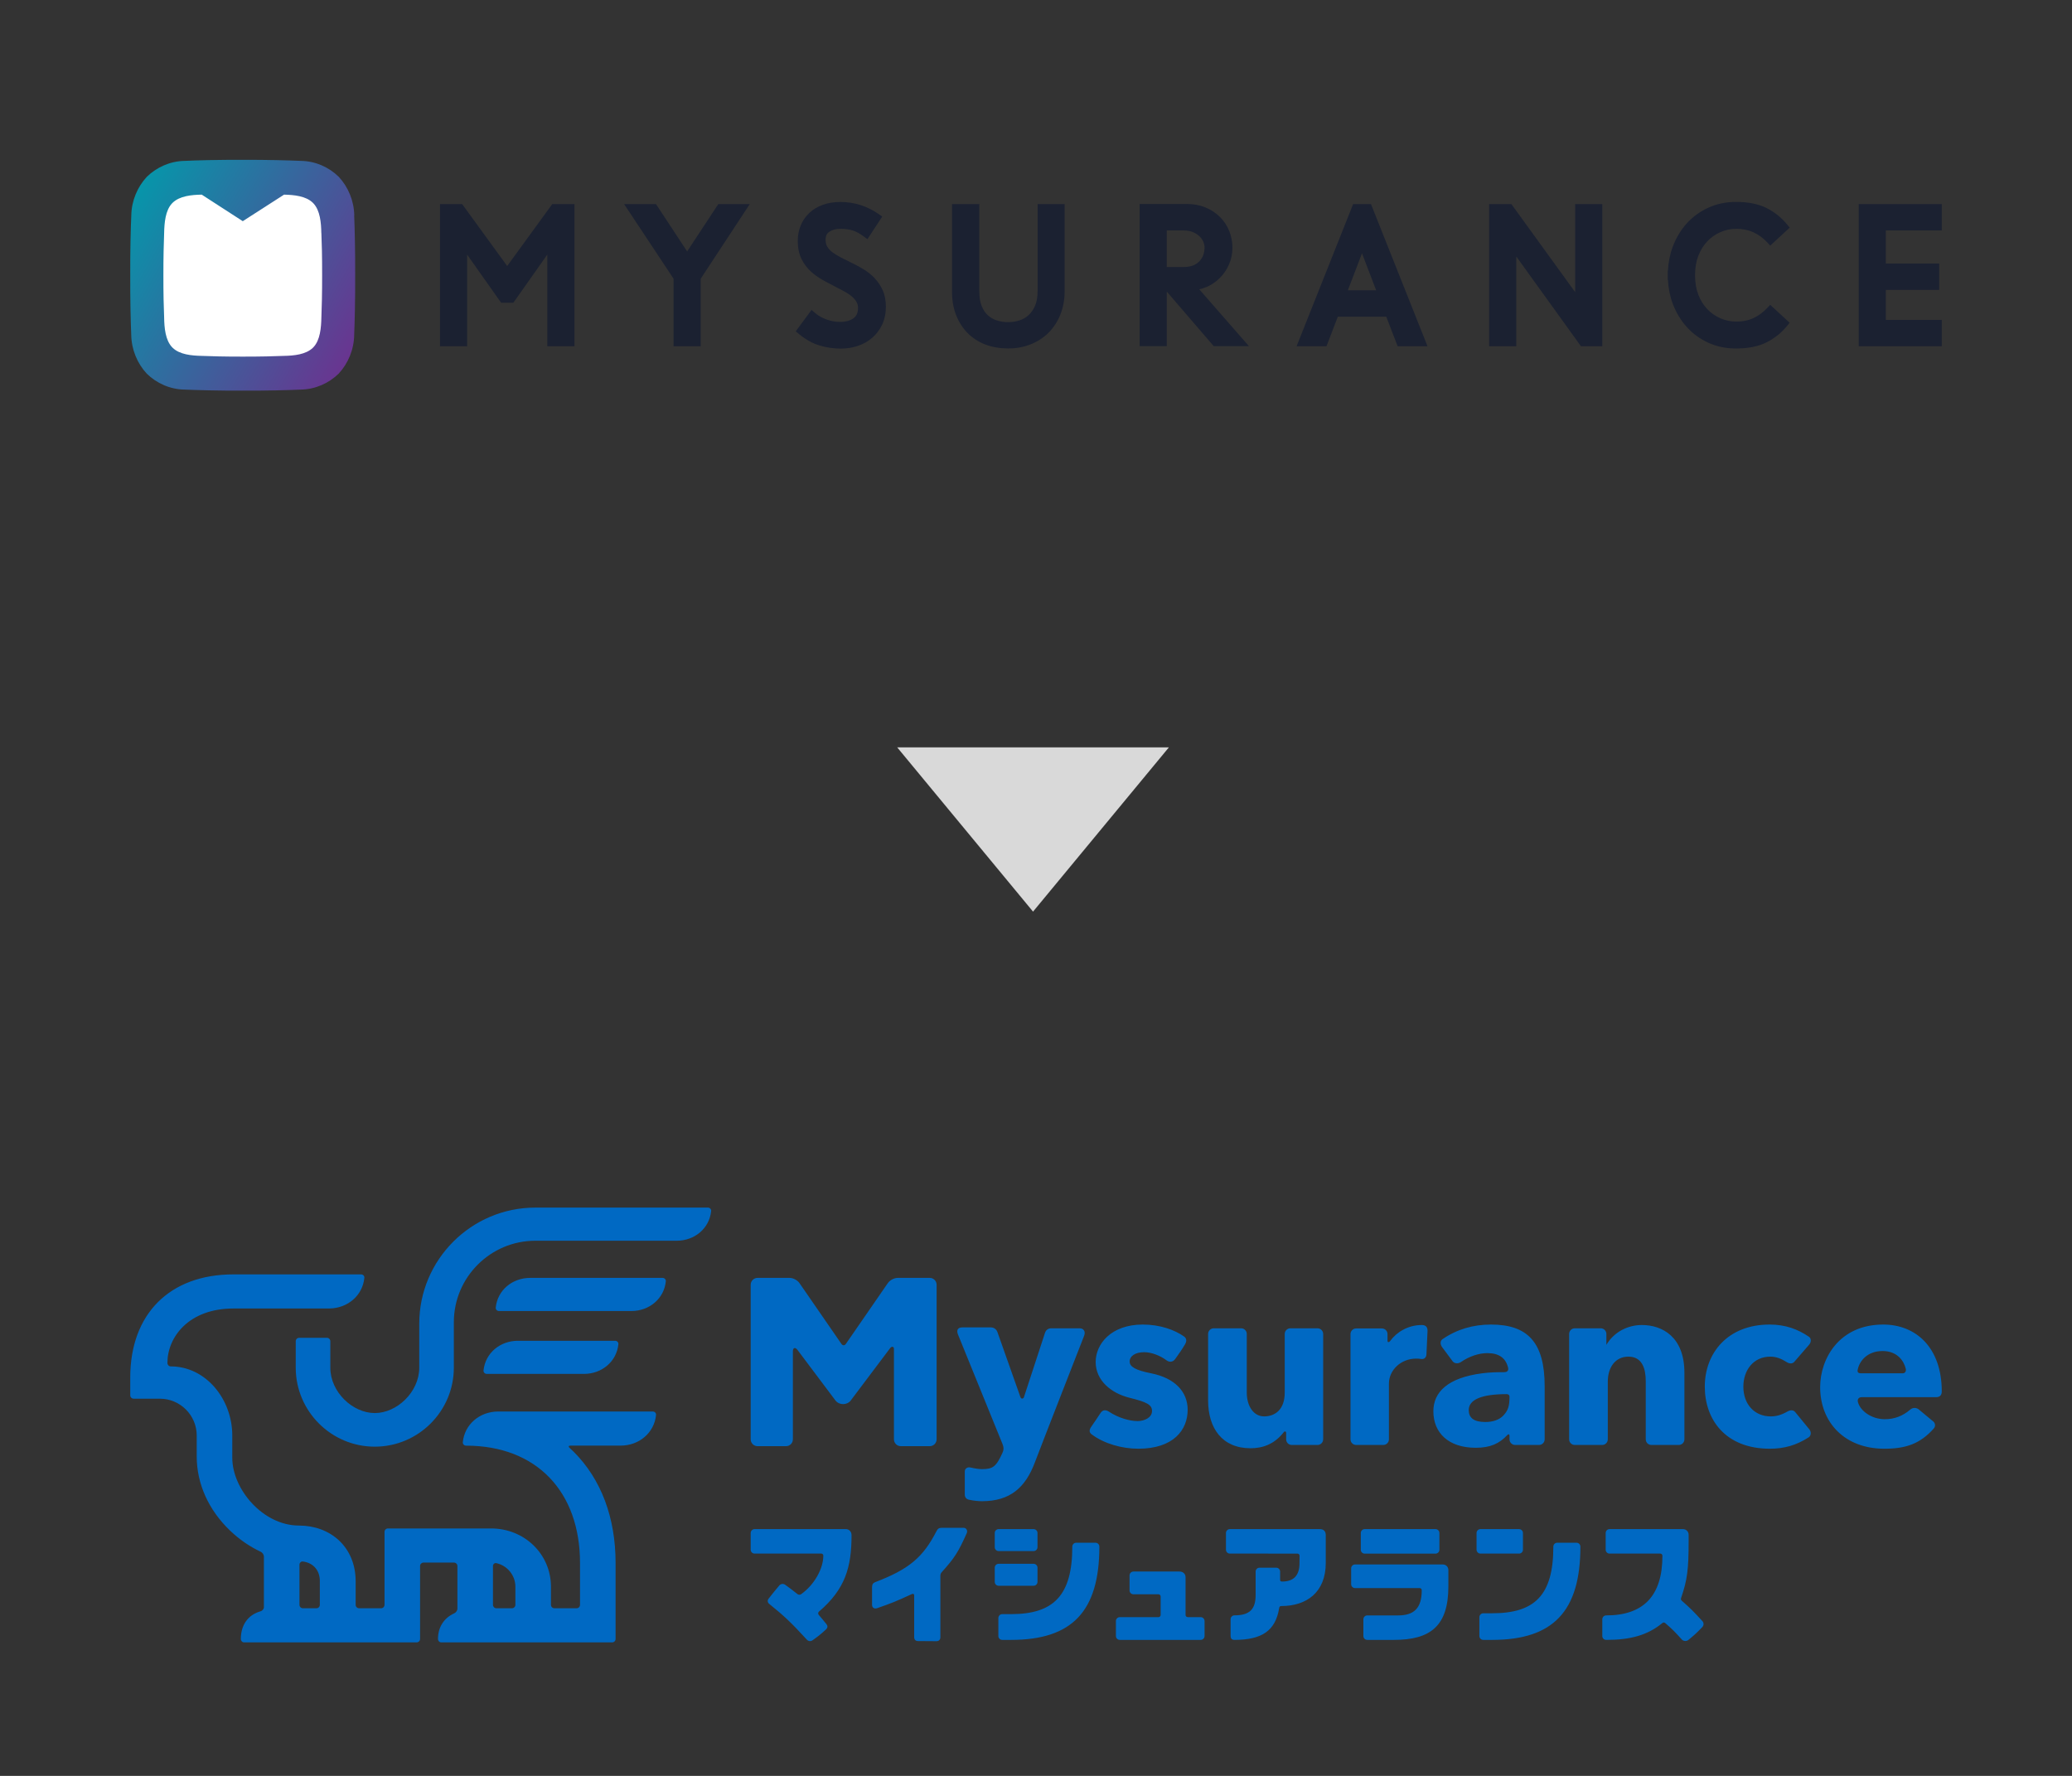 <svg width="350" height="300" viewBox="0 0 350 300" fill="none" xmlns="http://www.w3.org/2000/svg">
<rect x="0" y="0" width="350" height="300" fill="#333333" stroke="none"/>
<g clip-path="url(#clip0_154_469)">
<path d="M116.071 42.474L110.809 34.477H105.422L113.779 47.083V58.496H118.364V47.083L126.65 34.477H121.334L116.071 42.474Z" fill="#1B2131"/>
<path d="M147.743 46.984C147.199 46.419 146.575 45.917 145.897 45.505C145.246 45.11 144.595 44.752 143.953 44.447L142.017 43.479C141.473 43.201 140.991 42.905 140.59 42.6C140.224 42.322 139.939 42.008 139.734 41.659C139.547 41.345 139.457 40.95 139.457 40.475C139.457 39.865 139.654 39.453 140.073 39.166C140.581 38.817 141.188 38.655 141.919 38.655C142.775 38.655 143.498 38.754 144.069 38.942C144.648 39.13 145.255 39.462 145.879 39.928L146.521 40.404L149.028 36.584L148.421 36.163C147.485 35.508 146.459 34.997 145.389 34.648C144.3 34.298 143.15 34.119 141.955 34.119C140.875 34.119 139.877 34.28 139.002 34.594C138.111 34.917 137.343 35.374 136.71 35.974C136.077 36.566 135.586 37.283 135.256 38.09C134.926 38.888 134.757 39.758 134.757 40.681C134.757 41.865 134.971 42.896 135.39 43.748C135.8 44.581 136.353 45.317 137.04 45.926C137.691 46.509 138.441 47.02 139.252 47.459C140.019 47.872 140.804 48.284 141.616 48.706C142.08 48.939 142.552 49.19 142.998 49.45C143.4 49.683 143.756 49.943 144.051 50.221C144.327 50.481 144.55 50.768 144.72 51.081C144.862 51.35 144.934 51.646 144.934 51.996C144.934 52.821 144.693 53.377 144.193 53.753C143.623 54.166 142.847 54.381 141.866 54.381C141.518 54.381 141.152 54.345 140.786 54.282C140.412 54.219 140.037 54.121 139.671 53.986C139.306 53.852 138.94 53.699 138.601 53.511C138.271 53.332 137.977 53.126 137.709 52.892L137.085 52.355L134.418 55.968L134.971 56.434C136.086 57.357 137.254 58.012 138.441 58.361C139.6 58.711 140.804 58.89 142.017 58.89C143.034 58.89 144.006 58.738 144.907 58.433C145.826 58.128 146.646 57.662 147.342 57.052C148.047 56.443 148.608 55.69 149.019 54.82C149.429 53.941 149.643 52.928 149.643 51.817C149.643 50.768 149.465 49.835 149.117 49.055C148.778 48.293 148.314 47.603 147.752 47.02L147.743 46.984Z" fill="#1B2131"/>
<path d="M175.268 49.208C175.268 50.185 175.125 51.01 174.839 51.655C174.554 52.301 174.188 52.83 173.742 53.242C173.296 53.646 172.779 53.941 172.199 54.13C170.986 54.515 169.604 54.515 168.391 54.13C167.82 53.95 167.303 53.654 166.866 53.26C166.429 52.866 166.081 52.337 165.822 51.691C165.555 51.028 165.421 50.194 165.421 49.208V34.477H160.81V49.226C160.81 50.714 161.041 52.059 161.505 53.233C161.969 54.417 162.629 55.439 163.467 56.281C164.306 57.124 165.323 57.779 166.5 58.218C167.651 58.648 168.935 58.864 170.309 58.864C171.682 58.864 172.904 58.63 174.064 58.182C175.223 57.725 176.249 57.07 177.096 56.228C177.943 55.385 178.621 54.363 179.103 53.17C179.584 51.978 179.834 50.66 179.834 49.226V34.477H175.277V49.208H175.268Z" fill="#1B2131"/>
<path d="M203.747 48.517C204.594 48.15 205.361 47.639 206.021 46.984C206.681 46.339 207.208 45.568 207.591 44.698C207.984 43.819 208.18 42.869 208.18 41.856C208.18 40.843 207.993 39.901 207.636 39.005C207.27 38.108 206.744 37.319 206.057 36.638C205.379 35.966 204.559 35.428 203.622 35.042C202.686 34.657 201.633 34.459 200.5 34.459H192.509V58.478H197.093V49.261L205.022 58.478H210.972L202.579 48.876C202.98 48.786 203.372 48.661 203.747 48.49V48.517ZM202.641 39.946C202.917 40.215 203.132 40.52 203.265 40.843C203.399 41.166 203.47 41.479 203.47 41.766C203.47 42.77 203.167 43.568 202.552 44.187C201.936 44.806 201.062 45.11 199.876 45.11H197.084V38.933H199.938C200.563 38.933 201.098 39.032 201.535 39.22C201.981 39.417 202.356 39.659 202.641 39.946Z" fill="#1B2131"/>
<path d="M266.074 49.351L255.3 34.477H251.545V58.496H256.129V43.326L267.055 58.496H270.659V34.477H266.074V49.351Z" fill="#1B2131"/>
<path d="M328.001 38.933V34.477H313.971V58.496H328.001V54.04H318.555V48.974H327.564V44.519H318.555V38.933H328.001Z" fill="#1B2131"/>
<path d="M85.674 44.94L78.066 34.477H74.32V58.496H78.905V43.004L84.64 51.135H86.718L92.453 43.004V58.496H97.037V34.477H93.282L85.674 44.94Z" fill="#1B2131"/>
<path d="M286.892 43.192C287.258 42.241 287.766 41.425 288.399 40.762C289.024 40.099 289.773 39.579 290.62 39.211C291.459 38.843 292.368 38.655 293.305 38.655C294.375 38.655 295.347 38.852 296.195 39.247C297.051 39.641 297.836 40.215 298.514 40.941L299.031 41.488L302.313 38.458L301.858 37.902C300.922 36.755 299.762 35.831 298.416 35.15C297.051 34.459 295.312 34.11 293.242 34.11C291.575 34.11 290.014 34.432 288.605 35.069C287.195 35.706 285.973 36.593 284.948 37.714C283.94 38.825 283.137 40.152 282.566 41.659C282.085 42.932 281.817 44.303 281.746 45.729H281.71V46.491V47.271H281.746C281.817 48.697 282.085 50.059 282.566 51.324C283.137 52.821 283.931 54.148 284.948 55.268C285.964 56.389 287.195 57.277 288.596 57.913C290.005 58.55 291.566 58.872 293.234 58.872C295.303 58.872 297.042 58.523 298.407 57.832C299.754 57.151 300.913 56.228 301.85 55.08L302.304 54.524L299.022 51.494L298.505 52.041C297.818 52.767 297.042 53.341 296.186 53.735C295.339 54.13 294.366 54.327 293.296 54.327C292.36 54.327 291.45 54.139 290.611 53.771C289.764 53.404 289.024 52.883 288.39 52.22C287.757 51.557 287.249 50.741 286.883 49.79C286.517 48.84 286.33 47.764 286.33 46.59V46.428C286.33 45.236 286.517 44.142 286.883 43.192H286.892Z" fill="#1B2131"/>
<path d="M228.569 34.477L219.017 58.496H224.065L225.982 53.502H234.17L236.088 58.496H241.136L231.584 34.477H228.587H228.569ZM232.449 49.037H227.677C228.872 45.908 229.613 43.981 230.067 42.788C230.522 43.972 231.254 45.899 232.458 49.037H232.449Z" fill="#1B2131"/>
<path d="M59.844 36.396C59.8 33.921 58.81 31.572 57.222 29.869C55.563 28.237 53.271 27.215 50.863 27.179C48.794 27.09 45.056 26.982 41.007 27C36.967 26.982 33.229 27.081 31.16 27.179C28.743 27.224 26.46 28.246 24.801 29.869C23.213 31.581 22.214 33.921 22.178 36.396C22.08 38.521 21.982 42.349 22 46.5C21.982 50.651 22.08 54.479 22.17 56.595C22.214 59.07 23.204 61.419 24.792 63.122C26.451 64.754 28.743 65.776 31.151 65.812C33.221 65.901 36.958 66.009 40.998 65.991C45.038 66.009 48.776 65.91 50.845 65.812C53.262 65.767 55.545 64.745 57.204 63.122C58.792 61.419 59.791 59.07 59.827 56.595C59.916 54.479 60.014 50.642 59.996 46.5C60.014 42.349 59.916 38.521 59.827 36.405L59.844 36.396Z" fill="url(#paint0_linear_154_469)"/>
<path d="M54.279 39.381C54.252 37.633 54.074 35.562 52.95 34.361L52.843 34.253C51.683 33.114 49.676 32.917 47.982 32.881L41.007 37.364L34.077 32.881C34.077 32.881 34.077 32.881 34.068 32.881C32.364 32.908 30.34 33.105 29.162 34.253L29.055 34.361C27.931 35.562 27.762 37.633 27.726 39.381C27.664 40.879 27.593 43.577 27.601 46.5C27.593 49.423 27.655 52.121 27.726 53.619C27.753 55.367 27.931 57.438 29.055 58.639L29.162 58.747C30.331 59.895 32.364 60.083 34.068 60.119C35.522 60.181 38.153 60.253 41.007 60.244C43.852 60.253 46.492 60.181 47.946 60.119C49.65 60.092 51.674 59.895 52.852 58.747L52.959 58.639C54.083 57.438 54.252 55.367 54.288 53.619C54.35 52.121 54.422 49.423 54.413 46.5C54.422 43.577 54.359 40.879 54.288 39.381H54.279Z" fill="white"/>
</g>
<path d="M174.5 154L151.55 126.25H197.45L174.5 154Z" fill="#D9D9D9"/>
<path d="M49.872 231.094C49.827 231.094 49.827 231.095 49.872 231.094C49.918 231.094 49.918 231.094 49.872 231.094ZM70.82 223.613V231.033C70.82 235.174 67.034 238.708 63.309 238.708C59.583 238.708 55.797 235.174 55.797 231.033L55.798 226.572C55.798 226.254 55.54 225.995 55.221 225.995L50.533 225.995C50.214 225.995 49.956 226.253 49.956 226.572L49.955 231.033C49.955 231.033 49.955 231.093 49.955 231.093C49.989 238.428 55.966 244.386 63.309 244.386C70.672 244.386 76.662 238.396 76.662 231.033V223.368C76.662 215.774 82.84 209.597 90.433 209.597L114.313 209.597C117.344 209.597 119.836 207.505 120.127 204.576C120.158 204.259 119.897 204 119.578 204H90.433C79.618 204 70.82 212.798 70.82 223.613ZM84.287 221.471L106.657 221.471C109.688 221.471 112.18 219.379 112.471 216.451C112.502 216.134 112.241 215.874 111.922 215.874L89.552 215.875C86.521 215.875 84.029 217.967 83.739 220.895C83.707 221.212 83.969 221.471 84.287 221.471ZM104.457 227.073C104.489 226.756 104.227 226.497 103.908 226.497L87.491 226.497C84.46 226.497 81.968 228.589 81.677 231.518C81.646 231.835 81.907 232.094 82.226 232.094L98.643 232.094C101.674 232.094 104.166 230.002 104.457 227.073ZM93.067 271.107L93.067 268.057C93.067 262.488 88.536 258.202 82.967 258.202L65.53 258.203C65.211 258.203 64.953 258.461 64.953 258.78L64.953 271.107C64.953 271.426 64.694 271.684 64.376 271.684H60.655C60.337 271.684 60.078 271.426 60.078 271.107V267.156C60.078 261.248 55.738 257.712 50.511 257.712C44.395 257.712 39.237 251.538 39.237 246.282V242.503C39.237 236.381 34.787 230.826 28.839 230.826C28.52 230.826 28.281 230.553 28.281 230.234C28.281 225.868 31.9 221.045 39.422 221.045L55.629 221.042C58.723 221.011 61.258 218.86 61.547 215.859C61.578 215.542 61.317 215.283 60.998 215.283L39.422 215.283C28.676 215.283 22 221.959 22 232.705V235.704C22 236.023 22.258 236.281 22.577 236.281L27.007 236.282C30.438 236.282 33.229 239.073 33.229 242.503V246.037C33.229 250.653 35.239 255.111 38.889 258.59C40.455 260.084 42.212 261.282 44.053 262.145C44.341 262.28 44.579 262.64 44.579 262.959V271.492C44.579 271.81 44.322 272.108 44.016 272.195C41.815 272.815 40.682 274.604 40.682 276.87C40.682 277.188 40.921 277.447 41.24 277.447L70.383 277.447C70.702 277.447 70.96 277.188 70.96 276.87L70.96 264.542C70.96 264.223 71.219 263.965 71.537 263.965H76.687C77.005 263.965 77.264 264.223 77.264 264.542L77.264 271.758C77.264 272.077 77.015 272.41 76.725 272.541C74.978 273.326 73.986 274.896 73.986 276.87C73.986 277.189 74.224 277.447 74.543 277.447L103.407 277.446C103.726 277.446 103.984 277.188 103.984 276.869V264.033C103.984 256.37 101.541 249.878 96.918 245.258C96.689 245.029 96.454 244.807 96.215 244.591C95.978 244.377 96.041 244.208 96.36 244.208H104.839C107.962 244.208 110.528 242.043 110.819 239.022C110.85 238.705 110.588 238.446 110.27 238.446L84.124 238.447C81.017 238.465 78.469 240.622 78.178 243.632C78.148 243.949 78.409 244.214 78.728 244.214C90.643 244.214 97.976 251.998 97.976 264.033V271.107C97.976 271.426 97.718 271.684 97.399 271.684H93.644C93.325 271.684 93.067 271.426 93.067 271.107ZM53.449 271.684H51.163C50.845 271.684 50.586 271.426 50.586 271.107V264.326C50.586 264.007 50.846 263.744 51.162 263.784C52.944 264.012 54.026 265.307 54.026 267.067V271.107C54.026 271.426 53.768 271.684 53.449 271.684ZM86.482 271.684H83.848C83.529 271.684 83.271 271.426 83.271 271.107L83.271 264.557C83.271 264.239 83.531 263.995 83.842 264.063C85.679 264.465 87.059 266.101 87.059 268.057L87.059 271.107C87.059 271.426 86.801 271.684 86.482 271.684Z" fill="#0069C3"/>
<path d="M222.551 224.389H217.971C217.443 224.389 217.015 224.817 217.015 225.344V235.246C217.015 238.139 215.371 239.271 213.532 239.271C211.731 239.271 210.604 237.5 210.604 235.246V225.344C210.604 224.817 210.176 224.389 209.648 224.389H205.028C204.501 224.389 204.073 224.817 204.073 225.344V236.579C204.073 241.242 206.427 244.653 211.237 244.653C213.182 244.653 215.205 244.054 216.854 241.938C217.023 241.721 217.253 241.801 217.253 242.067V243.144C217.253 243.672 217.68 244.099 218.208 244.099H222.551C223.078 244.099 223.506 243.672 223.506 243.144V225.344C223.506 224.817 223.078 224.389 222.551 224.389ZM157.054 215.874H151.642C151.047 215.874 150.315 216.258 149.977 216.748L142.884 227.025C142.672 227.332 142.345 227.332 142.133 227.025L135.04 216.748C134.702 216.258 133.971 215.874 133.376 215.874H127.964C127.325 215.874 126.806 216.394 126.806 217.033V243.144C126.806 243.782 127.325 244.302 127.964 244.302H132.775C133.414 244.302 133.933 243.782 133.933 243.144V228.307C133.933 227.666 134.304 227.518 134.707 228.037C135.216 228.692 139.454 234.38 141.126 236.584C141.75 237.406 143.099 237.398 143.707 236.584C145.464 234.229 150.11 228.095 150.333 227.777C150.599 227.397 151.004 227.419 151.004 227.888V243.144C151.004 243.782 151.524 244.302 152.163 244.302H157.054C157.692 244.302 158.212 243.782 158.212 243.144V217.033C158.212 216.394 157.692 215.874 157.054 215.874ZM194.422 231.988C191.806 231.473 190.82 230.878 190.82 230.009C190.82 229.071 191.787 228.426 193.274 228.426C194.534 228.426 196.014 229.026 197.026 229.784C197.525 230.158 198.115 230.135 198.519 229.568C199.195 228.623 199.618 228.03 200.161 227.117C200.498 226.552 200.441 226.081 200.011 225.775C198.415 224.642 195.929 223.756 193.036 223.756C187.649 223.756 185.079 227.07 185.079 230.087C185.079 233.209 187.701 235.362 190.803 236.128C193.759 236.857 194.596 237.315 194.596 238.36C194.596 239.528 193.233 240.062 192.166 240.062C190.824 240.062 188.924 239.529 187.348 238.488C186.806 238.13 186.279 238.12 185.903 238.694C185.291 239.628 185 240.067 184.353 240.992C183.923 241.607 183.993 241.997 184.415 242.313C186.486 243.869 189.505 244.732 192.284 244.732C198.184 244.732 200.619 241.591 200.619 238.157C200.619 235.053 198.39 232.77 194.422 231.988ZM182.358 224.389H177.585C177.058 224.389 176.667 224.679 176.511 225.183C176.511 225.183 173.063 235.73 172.96 236.032C172.852 236.348 172.486 236.337 172.377 236.032C172.239 235.643 168.492 225.048 168.492 225.048C168.32 224.549 167.899 224.238 167.372 224.238H162.584C161.791 224.238 161.526 224.674 161.822 225.437C161.822 225.437 169.184 243.547 169.336 243.921C169.556 244.458 169.582 244.876 169.364 245.362C168.28 247.779 167.718 248.181 165.87 248.181C165.338 248.181 164.72 248.081 163.923 247.901C163.419 247.788 162.969 248.087 162.969 248.565V252.45C162.969 252.922 163.217 253.255 163.68 253.351C164.466 253.516 165.262 253.598 165.87 253.598C170.671 253.598 173.219 251.255 174.8 247.068C176.014 243.855 183.123 225.67 183.123 225.67C183.418 224.92 183.045 224.389 182.358 224.389ZM277.326 223.835C275.03 223.835 272.663 224.955 271.349 227.183V225.344C271.349 224.817 270.922 224.389 270.394 224.389H266.012C265.484 224.389 265.056 224.817 265.056 225.344V243.144C265.056 243.672 265.484 244.099 266.012 244.099H270.632C271.159 244.099 271.587 243.672 271.587 243.144V233.413C271.587 230.981 272.862 229.178 275.07 229.178C277.422 229.178 277.999 231.246 277.999 233.334V243.144C277.999 243.672 278.426 244.099 278.954 244.099H283.574C284.102 244.099 284.529 243.672 284.529 243.144V231.909C284.529 225.811 280.781 223.835 277.326 223.835ZM299.038 229.178C300.037 229.178 300.912 229.529 301.799 230.096C302.243 230.381 302.761 230.438 303.105 230.038L305.617 227.131C305.961 226.731 305.978 226.098 305.571 225.822C303.702 224.555 301.626 223.756 298.919 223.756C291.871 223.756 287.972 228.541 287.972 234.244C287.972 239.809 291.465 244.732 298.958 244.732C301.361 244.732 303.392 244.173 305.511 242.814C305.955 242.53 305.97 241.869 305.635 241.461L303.245 238.545C302.91 238.137 302.393 238.185 301.935 238.446C300.907 239.033 300.052 239.271 299.117 239.271C296.326 239.271 294.486 237.19 294.486 234.244C294.486 231.517 296.152 229.178 299.038 229.178ZM318.105 223.756C310.691 223.756 307.459 229.504 307.459 234.323C307.459 240.288 311.602 244.733 318.303 244.733C321.868 244.733 324.335 243.937 326.668 241.295C327.017 240.9 326.886 240.309 326.44 240.027L324.046 238.038C323.6 237.756 323.082 237.779 322.681 238.122C321.401 239.216 320 239.746 318.382 239.746C316.059 239.746 314.173 238.27 313.832 236.807C313.732 236.377 313.957 236.025 314.485 236.025H327.005C327.661 236.025 328 235.724 328 235.049C328 227.638 323.629 223.756 318.105 223.756ZM321.417 231.988H314.281C313.91 231.988 313.728 231.793 313.792 231.436C314.069 229.909 315.433 228.228 318.004 228.228C320.446 228.228 321.592 229.844 321.923 231.23C322.023 231.649 321.79 231.988 321.417 231.988ZM251.858 223.756C248.831 223.756 246.093 224.558 243.66 226.231C243.225 226.53 243.283 227.142 243.594 227.56L245.393 229.982C245.711 230.381 246.355 230.384 246.789 230.084C248.163 229.136 249.793 228.584 251.225 228.584C253.214 228.584 254.338 229.405 254.737 231.015C254.855 231.49 254.65 231.798 254.085 231.798C252.962 231.798 251.75 231.815 250.394 231.988C244.524 232.737 242.122 235.197 242.122 238.4C242.122 242.041 244.663 244.574 249.285 244.574C251.716 244.574 253.279 243.871 254.63 242.409C254.822 242.201 254.985 242.319 254.985 242.5V243.144C254.985 243.672 255.412 244.099 255.94 244.099H259.966C260.494 244.099 260.922 243.672 260.922 243.144V234.165C260.922 226.815 258.085 223.756 251.858 223.756ZM253.936 239.132C253.242 239.864 252.141 240.22 250.908 240.22C248.912 240.22 248.098 239.484 248.098 238.202C248.098 236.492 250.149 235.511 254.487 235.511C254.797 235.511 254.985 235.664 254.985 235.923C254.985 237.513 254.761 238.262 253.936 239.132ZM240.151 223.835C237.875 223.835 235.912 225.03 234.846 226.509C234.623 226.818 234.378 226.772 234.378 226.512V225.368C234.378 224.84 233.95 224.413 233.422 224.413H229.079C228.552 224.413 228.124 224.84 228.124 225.368V243.144C228.124 243.672 228.552 244.099 229.079 244.099H233.66C234.187 244.099 234.615 243.672 234.615 243.144V233.73C234.615 231.486 236.601 229.511 239.218 229.511C239.566 229.511 239.702 229.522 240.057 229.574C240.6 229.653 240.929 229.305 240.954 228.778L241.139 224.814C241.139 224.127 240.799 223.835 240.151 223.835Z" fill="#0069C3"/>
<path d="M243.711 264.284H228.892C228.53 264.284 228.235 264.579 228.235 264.941V267.617C228.235 267.98 228.53 268.275 228.892 268.275H239.817C240.012 268.275 240.159 268.432 240.159 268.64C240.159 271.712 238.815 272.893 236.159 272.893H230.957C230.595 272.893 230.3 273.188 230.3 273.55V276.371C230.3 276.734 230.595 277.028 230.957 277.028H235.455C241.588 277.028 244.657 274.72 244.657 268.001V265.231C244.657 264.691 244.251 264.284 243.711 264.284ZM256.598 262.448C256.96 262.448 257.255 262.154 257.255 261.791V258.97C257.255 258.607 256.96 258.313 256.598 258.313H250.076C249.714 258.313 249.419 258.607 249.419 258.97V261.791C249.419 262.154 249.714 262.448 250.076 262.448H256.598ZM230.521 262.456H242.485C242.847 262.456 243.142 262.162 243.142 261.799V258.97C243.142 258.607 242.847 258.313 242.485 258.313H230.521C230.159 258.313 229.864 258.607 229.864 258.97V261.799C229.864 262.162 230.159 262.456 230.521 262.456ZM143.841 259.343C143.841 258.722 143.409 258.313 142.894 258.313H127.463C127.101 258.313 126.806 258.607 126.806 258.97V261.791C126.806 262.154 127.101 262.448 127.463 262.448H138.733C138.938 262.448 139.074 262.608 139.074 262.804C139.074 264.987 137.558 267.727 135.321 269.309C135.145 269.434 134.884 269.431 134.706 269.288C133.894 268.636 133.425 268.282 132.613 267.701C132.327 267.496 131.888 267.541 131.651 267.82C130.975 268.616 130.497 269.207 129.832 270.062C129.592 270.371 129.652 270.716 129.933 270.943C132.497 273.013 133.634 274.088 136.313 277.008C136.526 277.24 136.922 277.325 137.239 277.102C138.228 276.403 138.611 276.097 139.492 275.293C139.857 274.96 139.824 274.649 139.601 274.365C139.147 273.79 138.702 273.263 138.307 272.811C138.169 272.653 138.168 272.399 138.323 272.265C142.775 268.458 143.841 264.761 143.841 259.343ZM162.79 258.095H159.061C158.628 258.095 158.408 258.227 158.173 258.687C155.928 263.073 153.547 265.09 147.868 267.261C147.461 267.416 147.307 267.654 147.307 268.114V271.128C147.307 271.538 147.647 271.848 148.17 271.666C150.661 270.801 151.122 270.619 154.061 269.275C154.247 269.19 154.422 269.291 154.422 269.472V276.561C154.422 276.971 154.65 277.224 155.069 277.224L158.189 277.246H158.194C158.597 277.246 158.847 276.985 158.847 276.593L158.847 266.225C158.847 265.926 158.906 265.776 159.107 265.552C161.2 263.216 161.859 262.248 163.305 258.99C163.486 258.581 163.249 258.095 162.79 258.095ZM266.305 260.613H263.048C262.684 260.613 262.388 260.907 262.388 261.269C262.388 269.489 259.258 272.53 252.05 272.53H250.553C250.191 272.53 249.896 272.827 249.896 273.191V276.375C249.896 276.736 250.191 277.028 250.553 277.028H252.05C262.347 277.028 266.959 272.208 266.959 261.27C266.959 260.907 266.666 260.613 266.305 260.613ZM185.05 260.613H181.792C181.428 260.613 181.132 260.907 181.132 261.269C181.132 269.489 178.003 272.675 170.795 272.675H169.298C168.936 272.675 168.641 272.972 168.641 273.336V276.375C168.641 276.736 168.935 277.028 169.297 277.028H170.794C181.091 277.028 185.703 272.208 185.703 261.27C185.703 260.907 185.41 260.613 185.05 260.613ZM174.597 267.881C174.959 267.881 175.254 267.586 175.254 267.224V264.83C175.254 264.468 174.959 264.173 174.597 264.173H168.687C168.325 264.173 168.03 264.468 168.03 264.83V267.224C168.03 267.586 168.325 267.881 168.687 267.881H174.597ZM168.687 262.021H174.597C174.959 262.021 175.254 261.726 175.254 261.364V258.97C175.254 258.607 174.959 258.313 174.597 258.313H168.687C168.325 258.313 168.03 258.607 168.03 258.97V261.364C168.03 261.726 168.325 262.021 168.687 262.021ZM222.927 258.313H207.745C207.383 258.313 207.088 258.607 207.088 258.97V261.791C207.088 262.154 207.383 262.448 207.745 262.448L219.16 262.449C219.329 262.449 219.522 262.581 219.522 262.814L219.51 264.059C219.51 266.124 218.554 267.171 216.562 267.171C216.314 267.171 216.236 267.076 216.236 266.877V265.488C216.236 265.126 215.941 264.831 215.579 264.831H212.755C212.392 264.831 212.097 265.126 212.097 265.488H212.1V269.446C212.1 271.826 211.119 272.881 208.523 272.881C208.157 272.881 207.871 273.184 207.871 273.545V276.367C207.871 276.778 208.061 277.028 208.526 277.028H208.528C213.156 277.019 215.456 275.491 216.075 271.656C216.111 271.434 216.196 271.31 216.433 271.31C220.67 271.31 223.947 269.037 223.947 264.009V259.333C223.947 258.665 223.595 258.313 222.927 258.313ZM202.816 273.183H200.63C200.428 273.183 200.264 273.018 200.264 272.816V266.443C200.264 265.885 199.841 265.481 199.26 265.481L191.459 265.481C191.096 265.481 190.801 265.776 190.801 266.138V268.669C190.801 269.032 191.096 269.326 191.459 269.326H195.689C195.891 269.326 196.056 269.491 196.056 269.693L196.056 272.816C196.056 273.018 195.891 273.183 195.689 273.183H189.155C188.793 273.183 188.498 273.478 188.498 273.84V276.371C188.498 276.734 188.793 277.028 189.155 277.028H202.816C203.178 277.028 203.473 276.734 203.473 276.371V273.84C203.473 273.478 203.178 273.183 202.816 273.183ZM287.573 273.861C285.975 272.125 285.641 271.783 284.106 270.426C283.916 270.257 283.898 270.148 283.996 269.864C285.006 266.92 285.241 265.085 285.241 260.499V259.26C285.241 258.729 284.825 258.313 284.294 258.313H271.886C271.524 258.313 271.229 258.607 271.229 258.97V261.791C271.229 262.154 271.524 262.448 271.886 262.448H280.455C280.657 262.448 280.815 262.609 280.815 262.815C280.815 269.618 277.589 272.89 271.315 272.89C270.953 272.89 270.658 273.187 270.658 273.553V276.374C270.658 276.735 270.953 277.028 271.316 277.028C275.392 277.028 278.316 276.249 280.854 274.143C281.052 274.042 281.167 274.082 281.326 274.221C282.448 275.197 282.782 275.505 284.092 276.965C284.364 277.267 284.896 277.287 285.18 277.053C286.253 276.175 286.568 275.883 287.546 274.87C287.8 274.607 287.853 274.165 287.573 273.861Z" fill="#0069C3"/>
<defs>
<linearGradient id="paint0_linear_154_469" x1="21.474" y1="35.159" x2="60.641" y2="57.657" gradientUnits="userSpaceOnUse">
<stop stop-color="#0795AA"/>
<stop offset="1" stop-color="#693590"/>
</linearGradient>
<clipPath id="clip0_154_469">
<rect width="306" height="39" fill="white" transform="translate(22 27)"/>
</clipPath>
</defs>
</svg>
